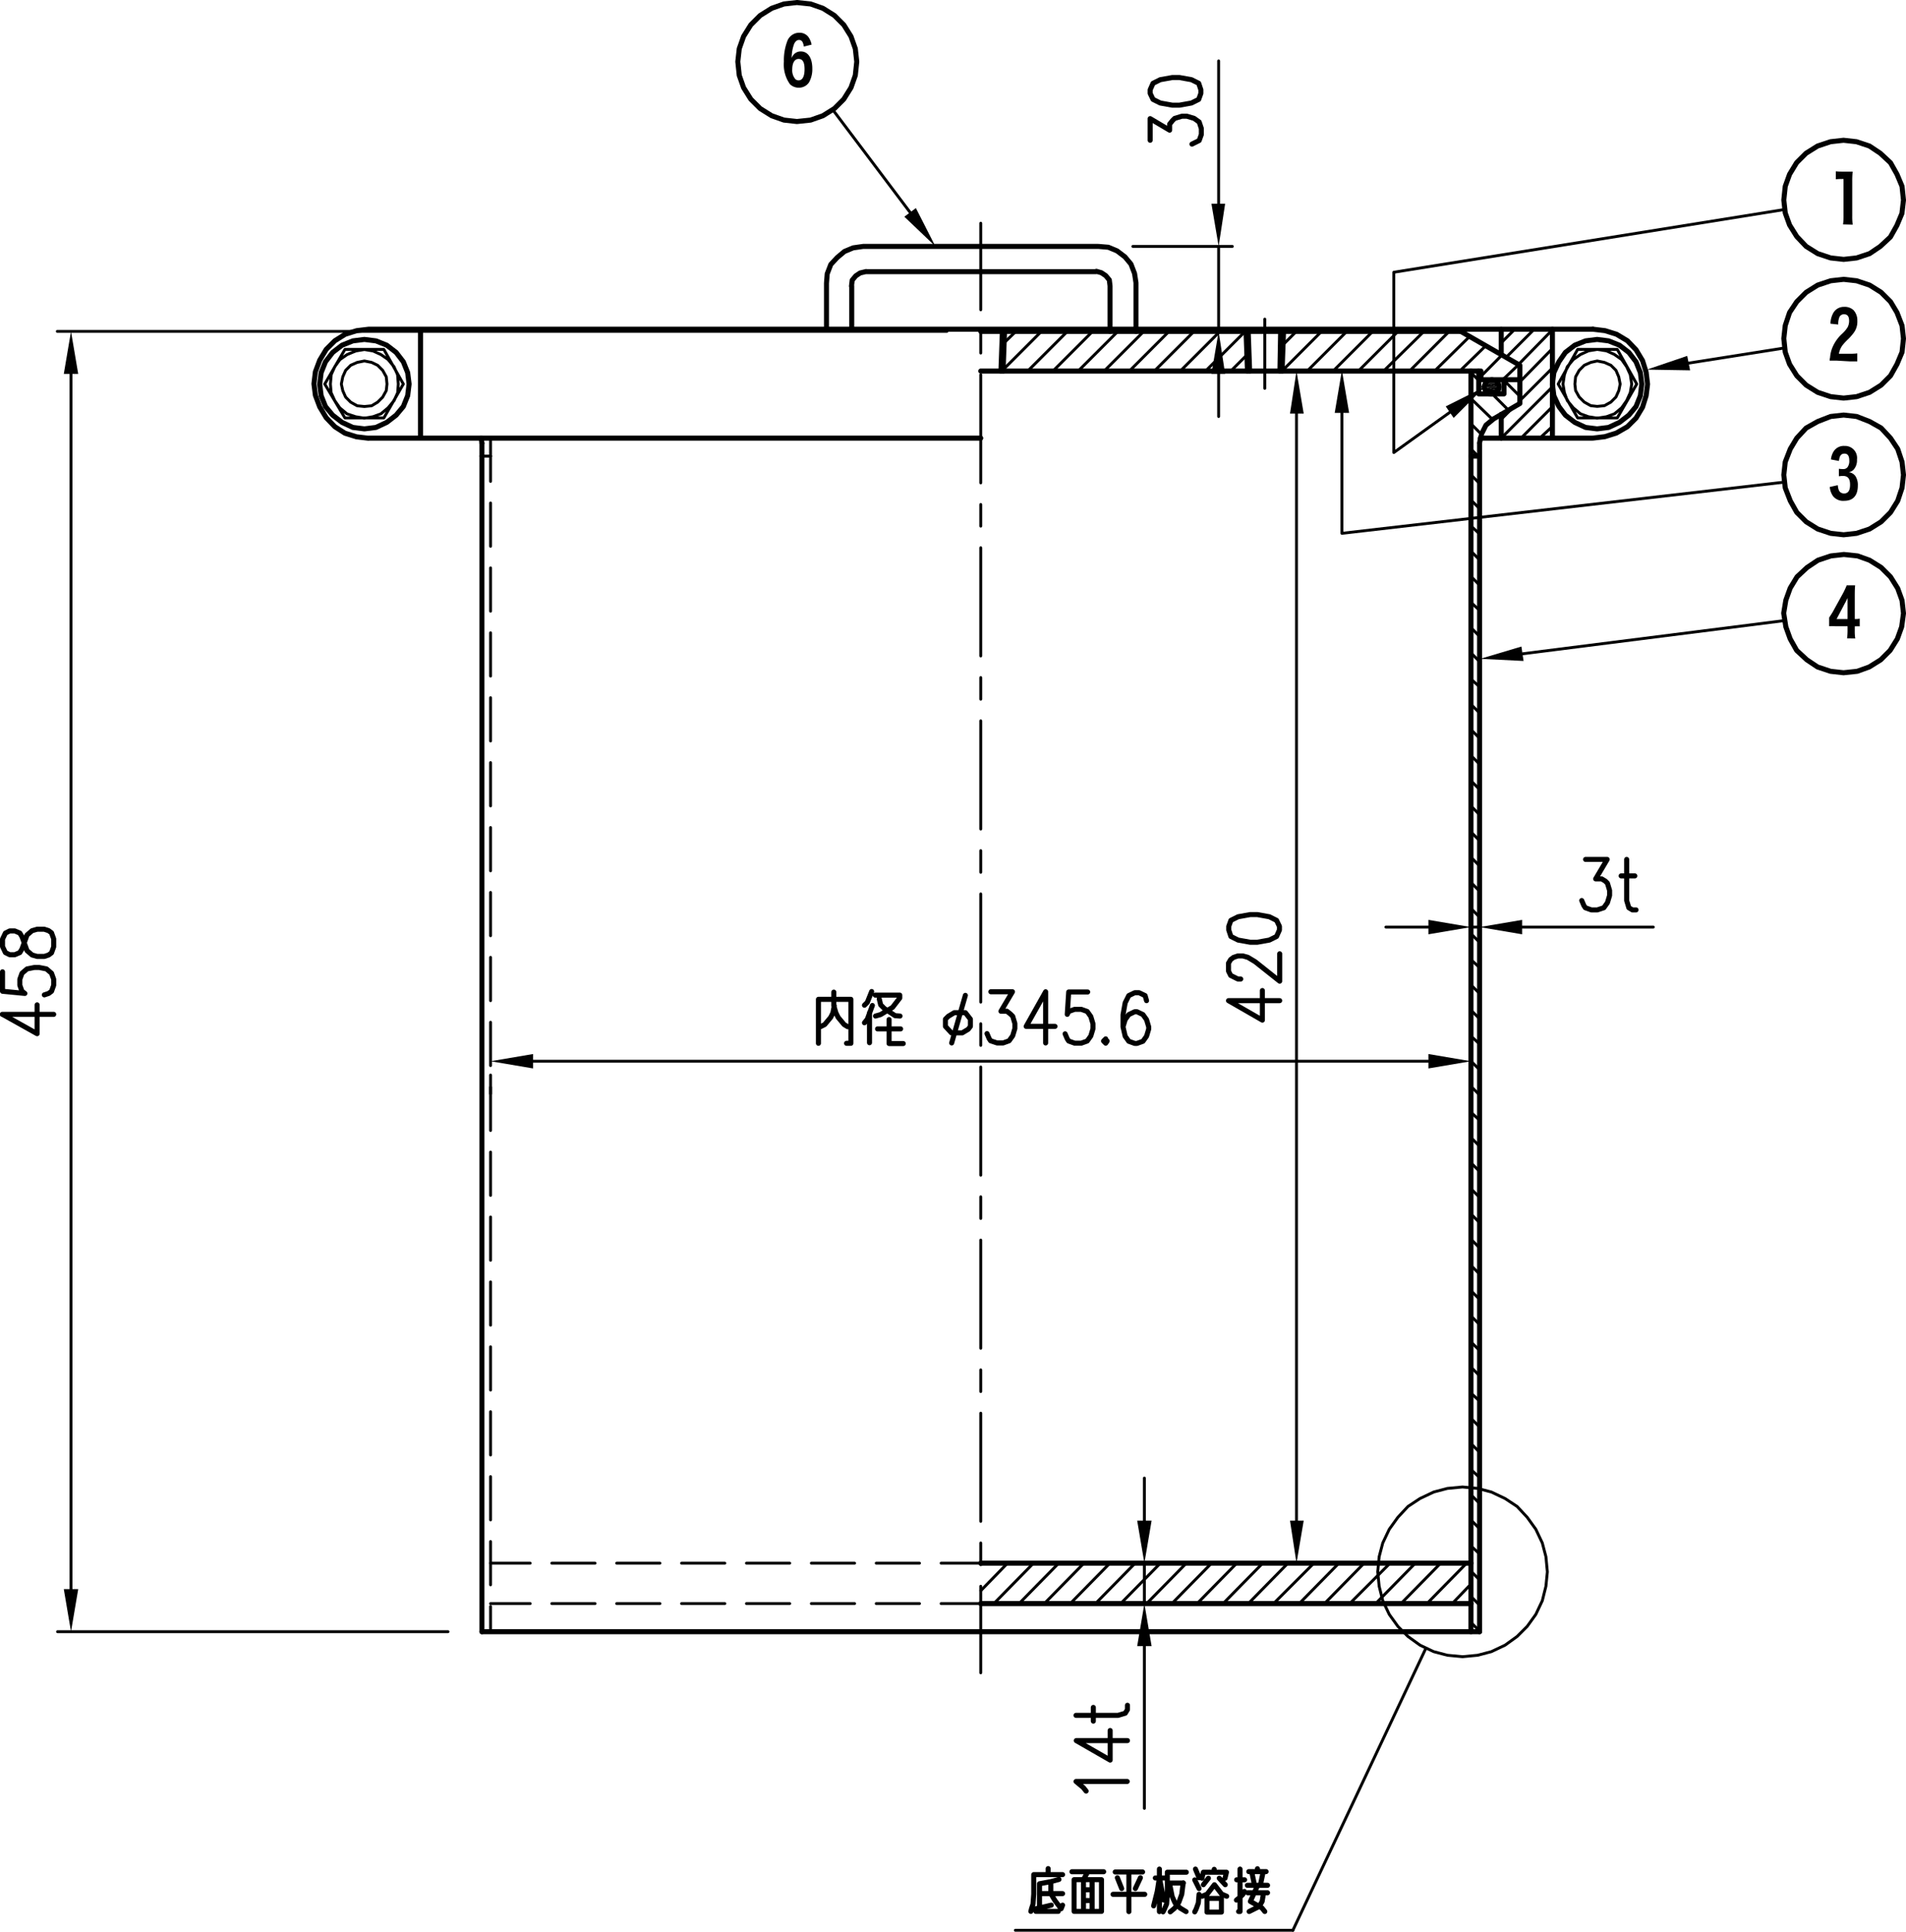 <?xml version="1.0" encoding="UTF-8"?> <svg xmlns="http://www.w3.org/2000/svg" viewBox="0 0 317.28 321.42"><defs><style>.cls-1,.cls-2{fill:none;stroke:#000;stroke-linecap:round;stroke-linejoin:round;}.cls-1{stroke-width:0.48px;}.cls-2{stroke-width:0.84px;}.cls-3{fill-rule:evenodd;}</style></defs><g id="レイヤー_2" data-name="レイヤー 2"><g id="レイヤー_1-2" data-name="レイヤー 1"><path class="cls-1" d="M156.66,266.82h6.6m-17.4,0h7.2m-18,0h7.2m-18,0h7.2m-18,0h7.2m-18,0h7.2m-18,0h7.2m-17.4,0h6.6"></path><line class="cls-2" x1="80.22" y1="271.5" x2="246.3" y2="271.5"></line><path class="cls-1" d="M156.66,260.1h6.6m-17.4,0h7.2m-18,0h7.2m-18,0h7.2m-18,0h7.2m-18,0h7.2m-18,0h7.2m-17.4,0h6.6"></path><path class="cls-2" d="M80.22,75.9V271.5M246.3,75.9h-1.44m-81.6-20.76h79.92m-79.92,6.6h82.92"></path><path class="cls-1" d="M81.66,267.3v4.2m0-15v7.2m0-18v7.2m0-18v7.2m0-18v7.2m0-18v7.2m0-18v7.2m0-18v7.2m0-18v7.2m0-18v7.2m0-18v7.2m0-18v7.2m0-18v7.2m0-18v7.2m0-18v7.2m0-18v7.2m0-18v7.2m0-18v7.2m0-15v4.2"></path><line class="cls-2" x1="80.22" y1="75.9" x2="80.22" y2="73.74"></line><line class="cls-1" x1="81.66" y1="75.9" x2="81.66" y2="72.9"></line><path class="cls-2" d="M246.3,75.9V271.5M244.86,75.9V271.5M80.22,73.74l-.12-.84"></path><path class="cls-1" d="M163.26,263.94v14.4m0-21.6v3.6m0-25.2v18m0-25.2v3.6m0-25.2v18m0-25.2v3.6m0-25.2v18m0-25.2v3.6m0-25.2v18m0-25.2v3.6m0-25.2v18m0-25.2v3.6m0-25.2v18m0-25.2v3.6m0-25.2v18m0-25.2v3.6m0-21.6v14.4"></path><path class="cls-2" d="M248.7,69.66,253,67.14v-4M246.3,75.9V73.74m.24-10.56H253v-2.4l-9.84-5.64m7.2,8v2.4h-4.2V61.74m.36,1.44V61.74m2.16,7.92-1.32,1.08-.72,1.44-.36,1.56"></path><path class="cls-2" d="M244.86,75.9V61.74"></path><line class="cls-1" x1="81.66" y1="75.9" x2="80.22" y2="75.9"></line><path class="cls-2" d="M167.22,55.14l-.24,6.6m-.12-6.6-.24,6.6m-3.36,205.08h81.6m-81.6-6.72h81.6"></path><line class="cls-1" x1="210.54" y1="53.1" x2="210.54" y2="64.62"></line><path class="cls-2" d="M68.1,63.9,67.86,62l-.72-1.8-1.2-1.56-1.56-1.2-1.8-.72-1.92-.24-1.92.24-1.8.72-1.56,1.2-1.2,1.56L53.46,62l-.24,1.92.24,1.92.72,1.8,1.2,1.44,1.56,1.2,1.8.84,1.92.24,1.92-.24,1.8-.84,1.56-1.2,1.2-1.44.72-1.8Zm139.68-8.76.24,6.6m-.6-6.6.24,6.6m6-6.6-.24,6.6m-.24-6.6-.12,6.6"></path><path class="cls-1" d="M66.3,63.9l-.12-1.56L65.58,61l-1-1.2L63.42,59l-1.32-.6-1.44-.24-1.44.24-1.44.6-1.2.84L55.74,61l-.6,1.32L55,63.9l.12,1.44.6,1.32.84,1.2,1.2,1,1.44.48,1.44.24,1.44-.24,1.32-.48,1.2-1,1-1.2.6-1.32Zm-8.88-5.76L54.06,63.9l3.36,5.64H63.9l3.24-5.64L63.9,58.14Zm7,5.76-.12-1.2-.6-1.08-.84-.84-1-.48-1.2-.24-1.2.24-1.08.48-.84.84-.48,1.08-.24,1.2L57.06,65l.48,1.08.84.84,1.08.6,1.2.12,1.2-.12,1-.6.84-.84.6-1.08Z"></path><path class="cls-2" d="M273.3,63.9,273.06,62l-.72-1.8-1.2-1.56-1.56-1.2-1.8-.72-1.92-.24-1.92.24-1.8.72-1.56,1.2-1.08,1.56-.84,1.8-.24,1.92.24,1.92.84,1.8,1.08,1.44,1.56,1.2,1.8.84,1.92.24,1.92-.24,1.8-.84,1.56-1.2,1.2-1.44.72-1.8ZM61.38,54.78H265.14M61.38,72.9H163.26M70,54.78V72.9M61.38,54.78l-2,.24-1.92.6L55.74,56.7,54.3,58.14l-1.08,1.8-.72,1.92-.24,2,.24,1.92.72,1.92,1.08,1.8L55.74,71l1.68,1.08,1.92.6,2,.24"></path><path class="cls-1" d="M269.7,63.9l-.24-1.2L269,61.62l-.84-.84-1.08-.48-1.2-.24-1.08.24-1.08.48-.84.84-.6,1.08-.12,1.2.12,1.08.6,1.08.84.84,1.08.6,1.08.12,1.2-.12,1.08-.6.84-.84.48-1.08Zm-.48-5.76,3.24,5.76-3.24,5.64h-6.6l-3.24-5.64,3.24-5.76Zm2.4,5.76-.24-1.56-.6-1.32-.84-1.2-1.2-.84-1.32-.6-1.56-.24-1.44.24-1.32.6-1.2.84-1,1.2-.48,1.32-.24,1.56.24,1.44.48,1.32,1,1.2,1.2,1,1.32.48,1.44.24,1.56-.24,1.32-.48,1.2-1,.84-1.2.6-1.32Z"></path><path class="cls-2" d="M249.9,68.94v4m0-18.12V59m8.52-4.2V72.9m6.72,0H246.42m18.72,0,2-.24,1.92-.6L270.9,71l1.44-1.44,1.08-1.8.6-1.92.24-1.92-.24-2-.6-1.92-1.08-1.8L270.9,56.7l-1.8-1.08-1.92-.6-2-.24"></path><path class="cls-1" d="M246.3,80.46,244.86,79m1.44,5.64-1.44-1.44m1.44,5.64-1.44-1.32m1.44,5.64-1.44-1.44m1.44,5.64-1.44-1.44m1.44,5.64-1.44-1.32m1.44,5.64-1.44-1.44m1.44,5.64-1.44-1.44m1.44,5.64L244.86,113m1.44,5.64-1.44-1.44m1.44,5.64-1.44-1.44m1.44,5.76-1.44-1.44m1.44,5.64-1.44-1.44m1.44,5.64-1.44-1.44m1.44,5.76-1.44-1.44m1.44,5.64-1.44-1.44m1.44,5.64-1.44-1.44m1.44,5.76-1.44-1.44m1.44,5.64-1.44-1.44M246.3,161l-1.44-1.32m1.44,5.64-1.44-1.44m1.44,5.64-1.44-1.44m1.44,5.64-1.44-1.32M246.3,178l-1.44-1.44m1.44,5.64-1.44-1.44m1.44,5.64-1.44-1.32m1.44,5.64-1.44-1.44m1.44,5.64-1.44-1.44m1.44,5.76-1.44-1.44m1.44,5.64L244.86,202m1.44,5.64-1.44-1.44M246.3,212l-1.44-1.44m1.44,5.64-1.44-1.44m1.44,5.64-1.44-1.44m1.44,5.76-1.44-1.44m1.44,5.64-1.44-1.44m1.44,5.64-1.44-1.32m1.44,5.64L244.86,236m1.44,5.64-1.44-1.44m1.44,5.64-1.44-1.32m1.44,5.64-1.44-1.44m1.44,5.64-1.44-1.44m1.44,5.64-1.44-1.32m1.44,5.64-1.44-1.44m1.44,5.64-1.44-1.44m1.44,5.76-1.44-1.44m11.4-197,2.16-2m-5.28,2,5.28-5.28M249.9,72.9l8.52-8.52M253,66.66l5.4-5.4m-8.52,8.52,1.92-1.92m1.2-4.32,5.4-5.52m-5.64,2.64,5.64-5.76m-7.68,4.56,4.68-4.68m-5.52,2.28,2.28-2.28m-2,8.4,2.64-2.52m-6.24,1.92L250,59.1m-7,2.64,4.32-4.2m-8.52,4.2L244.62,56m-10,5.76,6.6-6.6m-10.92,6.6,6.72-6.6m-10.92,6.6,6.6-6.6m-10.8,6.6,6.6-6.6m-10.92,6.6,6.6-6.6m-10.8,6.6,6.6-6.6m-6.48,2.28,2.28-2.28m-10.92,6.6,2.64-2.64m-6.84,2.64,6.6-6.6m-10.8,6.6,6.6-6.6m-10.92,6.6,6.6-6.6M188,61.74l6.6-6.6m-10.8,6.6,6.6-6.6m-10.92,6.6,6.6-6.6m-10.8,6.6,6.6-6.6m-10.8,6.6,6.6-6.6M167,61.5l6.36-6.36m-6.24,1.92,2-1.92"></path><path class="cls-1" d="M241.74,266.82l3.12-3.24m-7.32,3.24,6.6-6.72m-10.92,6.72,6.6-6.72M229,266.82l6.6-6.72m-10.92,6.72,6.72-6.72m-10.92,6.72,6.6-6.72m-10.8,6.72,6.6-6.72M212,266.82l6.72-6.72m-10.92,6.72,6.6-6.72m-10.8,6.72,6.6-6.72m-10.92,6.72,6.6-6.72m-10.8,6.72,6.6-6.72m-10.8,6.72,6.6-6.72m-10.92,6.72,6.6-6.72m-10.8,6.72,6.6-6.72m-10.8,6.72,6.6-6.72m-10.92,6.72,6.6-6.72m-10.8,6.72,6.6-6.72m-10.8,6.72,6.6-6.72m-8.76,4.56,4.44-4.56m-4.44.24.24-.24M253,65.94l-2.64-2.64m-4.2,0L244.86,62m6.24,6.24-2.64-2.64m0,4.2-3.6-3.48m1.68,5.88-1.68-1.68m1.44,5.64-1.44-1.44"></path><path class="cls-2" d="M144.18,45.18l-1,.24-.72.48-.6.72-.12,1M143.7,41l-1.68.24-1.44.6-1.2,1L138.3,44l-.6,1.56-.12,1.56m0,7.68V47.1m4.2,7.68v-7.2m43,0v7.56m4.32-8v8m-4.32-7.56-.12-1-.6-.72-.72-.48-.84-.24m6.6,1.92-.24-1.56-.6-1.56-1-1.2-1.32-1-1.44-.6L182.82,41M143.7,41h39.12m-.36,4.2H144.18"></path><path class="cls-1" d="M202.86,55.14V41m0-7.08V10.14m0,52.08V69.3M188.58,41h16.56M194.7,55.14h10.44"></path><polyline class="cls-3" points="201.66 62.22 203.94 62.22 202.86 55.14"></polyline><polyline class="cls-3" points="201.66 33.9 203.94 33.9 202.86 40.98"></polyline><path class="cls-2" d="M191.46,15.54l.48,1,1.2.6,2,.36h1.2l2-.36,1.2-.6.36-1v-.6l-.36-1.08-1.2-.6-2-.36h-1.2l-2,.36-1.2.6-.48,1.08Zm0,7.8v-3.6l3.24,1.92v-1l.48-.6.36-.36,1.2-.36h.84l1.2.36.84.6.36,1.08v1l-.36,1-1.2.6"></path><polyline class="cls-3" points="253.62 109.98 246.42 109.62 253.26 107.58"></polyline><line class="cls-1" x1="253.5" y1="108.78" x2="297.06" y2="103.26"></line><polyline class="cls-3" points="222.18 68.7 223.38 61.62 224.58 68.7"></polyline><polyline class="cls-1" points="223.38 68.7 223.38 88.74 297.06 80.22"></polyline><polyline class="cls-3" points="281.34 61.62 274.14 61.5 280.86 59.22"></polyline><line class="cls-1" x1="281.1" y1="60.42" x2="297.06" y2="57.9"></line><polyline class="cls-3" points="240.66 67.62 247.14 64.38 241.98 69.54"></polyline><polyline class="cls-1" points="241.38 68.58 232.02 75.3 232.02 45.3 297.06 34.86"></polyline><polyline class="cls-3" points="248.34 63.18 247.74 63.3 248.94 63.3"></polyline><polyline class="cls-3" points="247.74 63.3 247.26 63.78 249.42 63.78"></polyline><polyline class="cls-3" points="247.74 63.3 248.94 63.3 249.42 63.78"></polyline><polyline class="cls-3" points="247.26 63.78 247.02 64.38 249.54 64.38"></polyline><polyline class="cls-3" points="247.26 63.78 249.42 63.78 249.54 64.38"></polyline><polyline class="cls-3" points="247.02 64.38 247.26 64.98 249.42 64.98"></polyline><polyline class="cls-3" points="247.02 64.38 249.54 64.38 249.42 64.98"></polyline><polyline class="cls-3" points="247.26 64.98 247.74 65.46 248.94 65.46"></polyline><polyline class="cls-3" points="247.26 64.98 249.42 64.98 248.94 65.46"></polyline><polyline class="cls-3" points="247.74 65.46 248.94 65.46 248.34 65.58"></polyline><polygon class="cls-2" points="249.54 64.38 249.42 63.78 248.94 63.3 248.34 63.18 247.74 63.3 247.26 63.78 247.02 64.38 247.26 64.98 247.74 65.46 248.34 65.58 248.94 65.46 249.42 64.98 249.54 64.38"></polygon><path class="cls-1" d="M11.82,62.22v202.2m62.76,7.08h-65M157.62,55.14H9.54"></path><polyline class="cls-3" points="10.62 62.22 13.02 62.22 11.82 55.14"></polyline><polyline class="cls-3" points="10.62 264.42 13.02 264.42 11.82 271.5"></polyline><path class="cls-2" d="M.42,157.5l.48,1,.72.36h.84l.84-.36.36-.6.48-1.32.36-1,.84-.72.84-.24h1.2l.72.24.48.36.36,1v1.32l-.36,1-.48.36-.72.24H6.18l-.84-.24-.84-.72-.36-1-.48-1.32-.36-.6-.84-.36H1.62l-.72.36-.48,1Zm0,4.2v3.24l3.72.36-.48-.36-.36-1v-1l.36-1,.84-.72,1.2-.24h.84l1.2.24.84.72.36,1v1l-.36,1-.48.36-.72.24m-7,3.24H8.94m-8.52,0L6.18,172v-4.8"></path><path class="cls-1" d="M88.74,176.58h149m7.08,5.4v-3.12M81.66,182v-3.12"></path><polyline class="cls-3" points="88.74 175.38 88.74 177.78 81.66 176.58"></polyline><polyline class="cls-3" points="237.78 175.38 237.78 177.78 244.86 176.58"></polyline><path class="cls-2" d="M190.86,166.5l-.24-.84-1-.48h-.72l-1,.48-.6,1.2-.36,2v2l.36,1.56.6.84,1,.36h.36l1-.36.6-.84.36-1.2v-.36l-.36-1.2-.6-.84-1-.48h-.36l-1,.48-.6.84-.36,1.2m-2.88,2-.36.36.36.36.24-.36m-3.24-8.16H177.9l-.24,3.72.24-.48,1-.36h1.08l1,.36.6.84.36,1.2v.84l-.36,1.2-.6.84-1,.36h-1.08l-1-.36-.24-.36-.36-.84m-3.24-7v8.52m0-8.52-3.24,5.76h4.8m-10.68-5.76h3.6l-1.92,3.24h1l.6.48.36.36.36,1.2v.84l-.36,1.2-.6.84-1,.36h-1l-1.08-.36-.24-.36-.36-.84m-5.88,1.56,2.28-7.92m0,2.88.84,1.08v1.2l-.36.48-1,.6h-1.8l-1-1.08v-1.2l.48-.48,1-.6Zm-16.8,1.68.48-.6.84-2.28m-.48,1.2v5m-.84-6.24.48-.48.72-1.8m.6.6h4.08v.48l-1.2,1.56-2,1.2-.84.24m4.08,0L149,169l-1.8-1.2-.6-.6-.24-1m4,7.44H148v-4m-1.92,1.56h3.84m-9,2.4h.72v-7.32h-5.4v7.32m2.64-6.24-.24,1.2-.36.72-1,1.2-.72.36m4.56,0-.6-.36-1-1.2-.36-.72-.36-1.2v-2.28"></path><path class="cls-1" d="M244.86,154.26h1.44m7.08,0h21.84m-37.44,0H230.7m15.6-5.64V152m-1.44-3.36V152"></path><polyline class="cls-3" points="237.78 153.06 237.78 155.46 244.86 154.26"></polyline><polyline class="cls-3" points="253.38 153.06 253.38 155.46 246.3 154.26"></polyline><path class="cls-2" d="M316.86,56.34l-.24-2.16L315.78,52l-1.08-1.8-1.56-1.56-1.92-1.2-2.16-.72-2.16-.24-2.16.24-2.16.72-1.92,1.2-1.56,1.56L297.9,52l-.72,2.16-.24,2.16.24,2.28.72,2,1.2,1.92,1.56,1.56,1.92,1.2,2.16.72,2.16.24,2.16-.24,2.16-.72,1.92-1.2,1.56-1.56,1.08-1.92.84-2Zm-47,89.4h2.28M270.78,143v6.84l.36,1.2.6.36h.6m-8.4-8.4h3.6l-1.92,3.24h1l.6.36.36.36.36,1.2V149l-.36,1.2-.6.84-1.08.36h-1l-1-.36-.24-.36-.36-.84"></path><path d="M304.79,76.45a3.06,3.06,0,0,1,.49-1.41,2,2,0,0,1,1.77-.84,2,2,0,0,1,2.07,2.26,2.34,2.34,0,0,1-.56,1.69,1.47,1.47,0,0,1-.81.42,1.63,1.63,0,0,1,1.07.59,2.67,2.67,0,0,1,.44,1.65c0,1.64-.79,2.52-2.25,2.52a2.15,2.15,0,0,1-1.87-.77,3.09,3.09,0,0,1-.55-1.53l1.33-.3c.08.66.18.94.4,1.15a1,1,0,0,0,.65.23c.66,0,1-.47,1-1.45s-.33-1.47-1.21-1.47a5.07,5.07,0,0,0-.65.06V78a4.26,4.26,0,0,0,.64.05.91.91,0,0,0,.78-.29,1.72,1.72,0,0,0,.31-1.12c0-.77-.26-1.16-.8-1.16s-.83.32-.92,1.22Z"></path><polygon class="cls-2" points="316.86 79.02 316.62 76.86 315.9 74.7 314.7 72.9 313.14 71.22 311.22 70.14 309.06 69.3 306.9 69.06 304.74 69.3 302.58 70.14 300.66 71.22 299.1 72.9 298.02 74.7 297.18 76.86 296.94 79.02 297.18 81.18 298.02 83.34 299.1 85.26 300.66 86.82 302.58 88.02 304.74 88.74 306.9 88.98 309.06 88.74 311.22 88.02 313.14 86.82 314.7 85.26 315.9 83.34 316.62 81.18 316.86 79.02"></polygon><path d="M306.8,37.34a10.21,10.21,0,0,0,.08-1.47V29.78h-.37a6.19,6.19,0,0,0-.91.06V28.5a8,8,0,0,0,1,.06h.8c.46,0,.68,0,1,0a14.72,14.72,0,0,0-.07,1.62v5.73a9.86,9.86,0,0,0,.08,1.47Z"></path><path d="M305.66,60c-.51,0-.79,0-1.09,0,0-.12,0-.24.07-.49a5.41,5.41,0,0,1,.47-1.87,6.46,6.46,0,0,1,1.53-2.1,5.23,5.23,0,0,0,.92-1.09,2.27,2.27,0,0,0,.25-1.06c0-.75-.28-1.1-.88-1.1a.85.85,0,0,0-.71.41A3,3,0,0,0,306,54l-1.3-.14a3.94,3.94,0,0,1,.41-1.66,2,2,0,0,1,1.87-1.14,2.13,2.13,0,0,1,1.58.56,2.54,2.54,0,0,1,.62,1.77,3.11,3.11,0,0,1-.61,2,9.93,9.93,0,0,1-.87,1,9.59,9.59,0,0,0-1,1.07,3.33,3.33,0,0,0-.59,1.4H308a8.17,8.17,0,0,0,1.17-.06v1.33c-.35,0-.66,0-1.22,0Z"></path><path d="M307.47,106.22a10.14,10.14,0,0,0,.08-1.29v-.73h-2.06a8.33,8.33,0,0,0-1,0v-1.45a2.47,2.47,0,0,0,.22-.34c.08-.11.28-.43.37-.58l1.75-3.18a13.32,13.32,0,0,0,.58-1.26h1.4c-.05.58-.06,1-.06,1.85V103h.13a3.24,3.24,0,0,0,.7-.06v1.28a5.78,5.78,0,0,0-.71,0h-.12v.73a8,8,0,0,0,.08,1.29Zm.08-5.52c0-.06,0-.17,0-.32s0-.22,0-.37,0-.31,0-.51c-.11.24-.28.6-.44.87L305.73,103h1.82Z"></path><path class="cls-2" d="M316.86,102.06l-.24-2.16-.72-2-1.2-1.92-1.56-1.56-1.92-1.2-2-.72-2.28-.24-2.16.24-2.16.72-1.8,1.2-1.68,1.56L298,97.86l-.72,2-.36,2.16.36,2.28.72,2,1.08,1.92,1.68,1.56,1.8,1.2,2.16.72,2.16.24,2.28-.24,2-.72,1.92-1.2,1.56-1.56,1.2-1.92.72-2Zm0-68.76L316.62,31l-.84-2-1.08-1.92L313,25.5l-1.8-1.2-2.16-.72-2.16-.24-2.16.24-2.16.72-1.92,1.2-1.56,1.56L297.9,29l-.72,2-.24,2.28.24,2.16.72,2,1.2,1.92L300.66,41l1.92,1.2,2.16.72,2.16.24,2.16-.24,2.16-.72L313,41l1.68-1.56,1.08-1.92.84-2Z"></path><polyline class="cls-3" points="152.46 34.62 155.7 40.98 150.54 36.06"></polyline><path d="M133.81,7.75a2.27,2.27,0,0,0-.18-.67.65.65,0,0,0-.62-.43c-.33,0-.59.21-.8.62a6.64,6.64,0,0,0-.42,2.38A1.85,1.85,0,0,1,132.2,9a1.54,1.54,0,0,1,1.1-.44c1.19,0,1.92,1.07,1.92,2.84a4.45,4.45,0,0,1-.55,2.31,2,2,0,0,1-1.67.88,2.07,2.07,0,0,1-1.51-.59,5.65,5.65,0,0,1-1-3.73,9,9,0,0,1,.62-3.57,2.2,2.2,0,0,1,.93-1,2,2,0,0,1,1-.25,1.81,1.81,0,0,1,1.51.68,3.17,3.17,0,0,1,.55,1.3Zm-1.93,3.79a2.24,2.24,0,0,0,.54,1.65.85.85,0,0,0,.51.18c.65,0,1-.65,1-1.85s-.33-1.71-1-1.71S131.88,10.5,131.88,11.54Z"></path><line class="cls-1" x1="151.5" y1="35.34" x2="138.66" y2="18.3"></line><polygon class="cls-2" points="142.62 10.26 142.38 8.1 141.66 6.06 140.46 4.14 138.9 2.58 136.98 1.38 134.94 0.66 132.66 0.42 130.5 0.66 128.46 1.38 126.54 2.58 124.98 4.14 123.78 6.06 123.06 8.1 122.82 10.26 123.06 12.54 123.78 14.58 124.98 16.5 126.54 18.06 128.46 19.26 130.5 19.98 132.66 20.22 134.94 19.98 136.98 19.26 138.9 18.06 140.46 16.5 141.66 14.58 142.38 12.54 142.62 10.26"></polygon><path class="cls-1" d="M190.5,260.1v6.72m0,7.08v27m0-47.88v-7.08m-1.44,20.88h-.84m-1.08-6.72h1.08"></path><polyline class="cls-3" points="189.3 253.02 191.7 253.02 190.5 260.1"></polyline><polyline class="cls-3" points="189.3 273.9 191.7 273.9 190.5 266.82"></polyline><path class="cls-2" d="M182,286.38V284.1m-2.88,1.32h7l1.2-.36.36-.6v-.72m-8.52,5.88h8.52m-8.52,0,5.64,3.24v-4.92m-4,10.08-.48-.6-1.2-1h8.52"></path><path class="cls-1" d="M215.82,68.82V253M212,260.1h1.56M212,61.74h1.56"></path><polyline class="cls-3" points="214.74 68.82 217.02 68.82 215.82 61.74"></polyline><polyline class="cls-3" points="214.74 253.02 217.02 253.02 215.82 260.1"></polyline><path class="cls-2" d="M204.54,154.74l.36,1.08,1.2.6,2,.36h1.2l2-.36,1.2-.6.48-1.08v-.6l-.48-1-1.2-.6-2-.36h-1.2l-2,.36-1.2.6-.36,1Zm2,8.16h-.48l-1.2-.6-.36-.72v-1.32l.36-.6.48-.36.72-.24h.84l.84.24,1.2.72,4.08,3.24V158.7m-8.52,7.8h8.52m-8.52,0,5.64,3.24v-4.92"></path><line class="cls-1" x1="169.02" y1="321.18" x2="215.22" y2="321.18"></line><path class="cls-2" d="M210.54,318.06l-.48-.6-1.92-1.08,1.2-2.64m1,1.2-.24,1.44-.48.84-1.68.84m-.24-3.12H211m-1.68-4v.48m-.48,2.28-.48-2.28m1.92,0-.48,2.28m-2.16,0H211m-3.12-2.28h2.88M199,311l.6,1.44m0,1.8-.72-1.44m.72,2.4-.12,1.44-.36,1-.24.48m3.24-7.08v.48m1.8,1,.24-1h-3.84l-.24,1m.84,5.64h2.4v-2.28h-2.4Zm.24-5.64-.84,1.08m2.64-1.08,1,1.08m.24,1.92-.84-.36-1.2-1.56-1.2,1.56-.84.36m-5.76-4h3.12m-3.12,1.8H197m-4.68-.84h1.56M193,311v7.08m.72-1.92-.72-3.72-.36,2.28-.6,2.4m1.56,1,.24-.48.36-.84.12-1.8v-3.48m.48,6.6.72-.6.72-1,.48-1.32.24-1.92m.48,4.8-1-.6-.84-.84-.48-1.08-.36-1.8m-9.12-2.28h4.56m.36,3.72h-5.28m2.64-3.72v6.6m-1.92-5.64.72,1.8m2.28,0,.84-1.8m-11.4-1h5.28m-2.64,0-.72,1.32m-1.56,5.28h4.56v-5.28h-4.56Zm1.56,0v-5.28m1.44,0v5.28m-1.44-1.8h1.44m-1.44-1.8h1.44m-9.36,3.6h3.72m-4.56,0,.12-.48.24-.72.12-1.68v-3.24m0,0h4.8m-2.4,0v-1m1.8,1.8-1.32.36-1.92.36m0,0v3.72M175,317l-1,.24-1.56.36m.6-2.52h3.84m0,1.92-.24.6-1-1.32m0,0-.72-1.2v-1.92"></path><path class="cls-2" d="M205.86,312.78h1.32m-1,5.28h.24V311m.72,3.72-.24.48-.48.48-.6.48"></path><path class="cls-1" d="M257.58,261.54l-.24-2.52-.6-2.28-1.08-2.28-1.44-2-1.68-1.8-2-1.32-2.28-1.08-2.28-.6-2.52-.24-2.52.24-2.28.6-2.28,1.08-2,1.32-1.68,1.8-1.44,2-1.08,2.28-.6,2.28-.24,2.52.24,2.4.6,2.4,1.08,2.28,1.44,2,1.68,1.68,2,1.44,2.28,1.08,2.28.6,2.52.24,2.52-.24,2.28-.6,2.28-1.08,2-1.44,1.68-1.68,1.44-2,1.08-2.28.6-2.4Zm-42.36,59.64,22.08-46.8"></path></g></g></svg> 